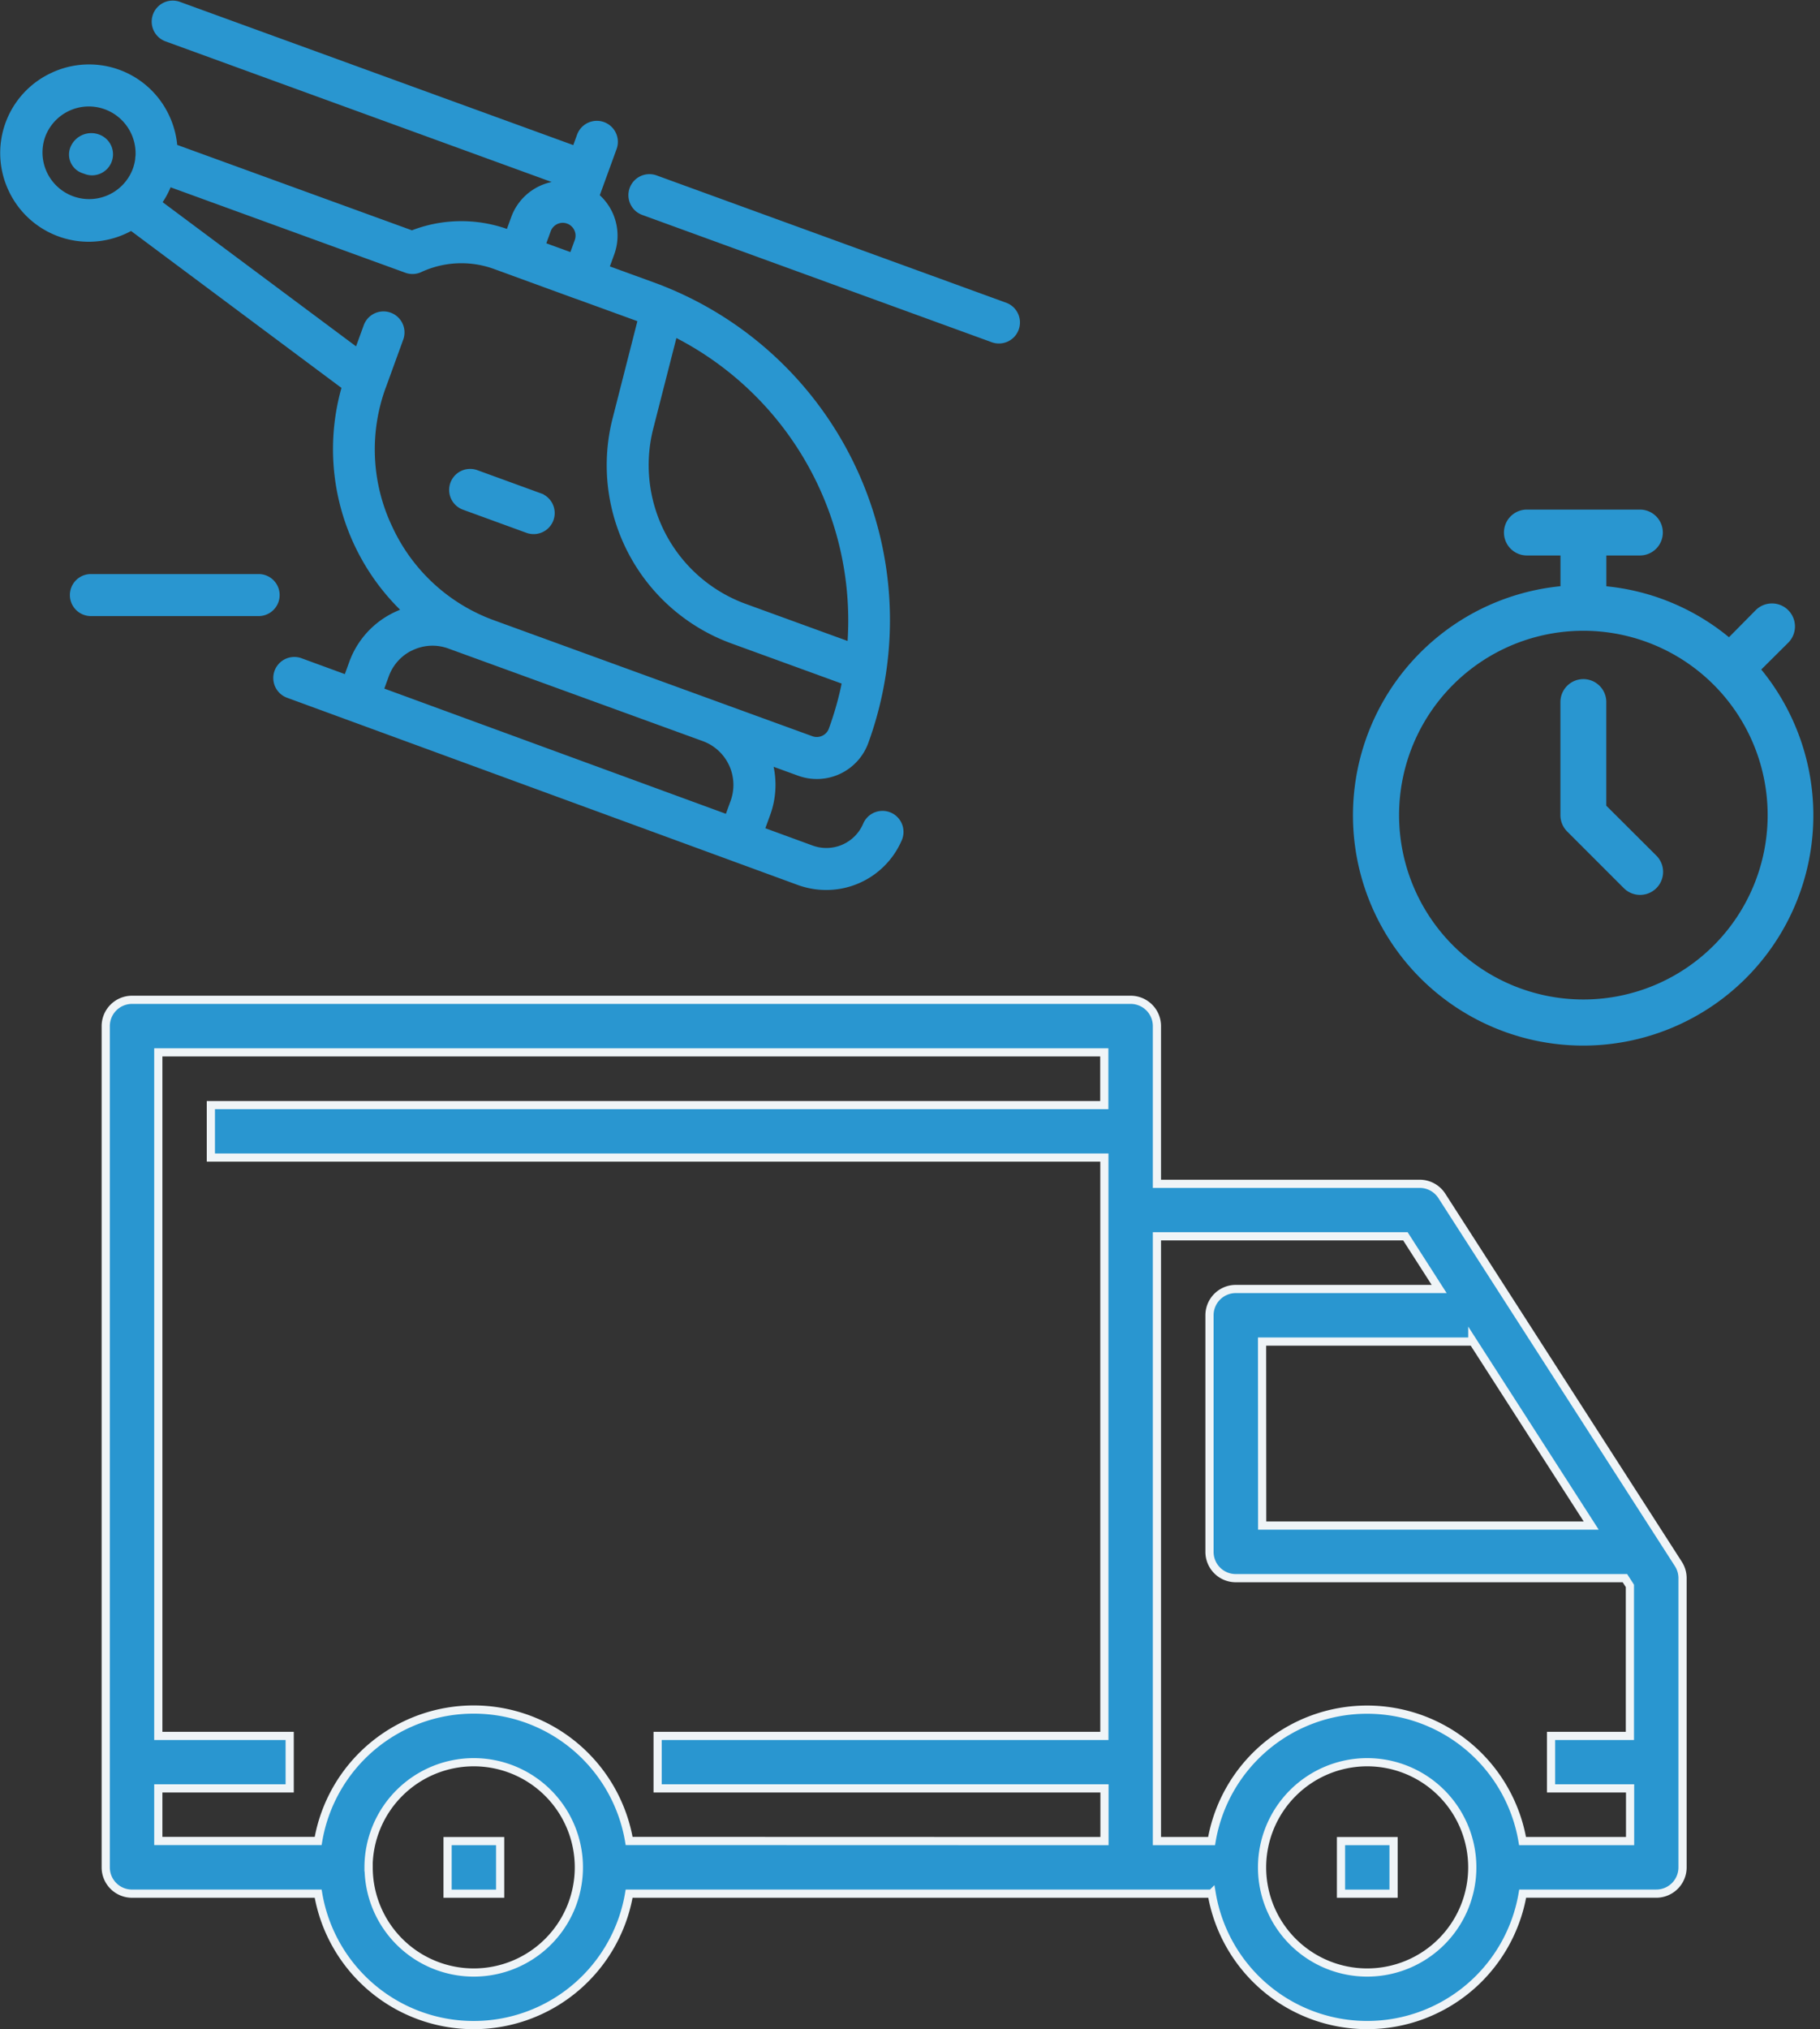 <svg xmlns="http://www.w3.org/2000/svg" width="66.614" height="74.242" viewBox="0 0 66.614 74.242">
  <rect x="0" y="0" width="66.614" height="74.242" fill="#333333" stroke="none"/>
  <g id="RapidSource_Product_Sourcing" data-name="RapidSource™ Product Sourcing" transform="translate(-590.038 -95.544)">
    <g id="truck" transform="translate(593.908 128.276)">
      <path id="Union_1" data-name="Union 1" d="M40.479,36.551H19.157a5.772,5.772,0,0,1-11.382,0H.962A.961.961,0,0,1,0,35.59V4.81a.963.963,0,0,1,.962-.962H37.513a.962.962,0,0,1,.962.962V10.58h9.619a.963.963,0,0,1,.809.442L57.56,24.488a.955.955,0,0,1,.153.52v10.58a.961.961,0,0,1-.961.962h-4.89a5.772,5.772,0,0,1-11.382,0Zm1.844-.962a3.847,3.847,0,1,0,3.847-3.847A3.851,3.851,0,0,0,42.323,35.589Zm-32.7,0a3.847,3.847,0,1,0,3.847-3.847A3.851,3.851,0,0,0,9.619,35.589Zm46.17-.961V32.7H52.9V30.78h2.886V25.291l-.182-.283H41.361a.961.961,0,0,1-.962-.962V15.39a.962.962,0,0,1,.962-.962h7.444L47.569,12.5H38.475V34.627h2a5.772,5.772,0,0,1,11.382,0Zm-19.238,0V32.7H20.2V30.78H36.551V9.619H3.848V7.7h32.7V5.771H1.924V30.78H6.733V32.7H1.924v1.923H7.775a5.772,5.772,0,0,1,11.382,0Zm5.772-11.543H54.371l-4.353-6.771v.038H42.323Zm2.885,13.467V34.628h1.924v1.924Zm-32.7,0V34.628h1.924v1.924Z" transform="translate(0)" fill="#2996d0" stroke="#eff4f7" stroke-width="0.3"/>
    </g>
    <path id="Union_4" data-name="Union 4" d="M52.618,42.3a8.273,8.273,0,0,1,2.489-15.888V25H53.728a.689.689,0,0,1,0-1.379h4.136a.689.689,0,1,1,0,1.379H56.486v1.414a8.2,8.2,0,0,1,4.648,1.931L62.2,27.266a.692.692,0,1,1,.979.978l-1.076,1.069A8.273,8.273,0,0,1,52.618,42.3ZM48.9,34.65A6.895,6.895,0,1,0,55.8,27.755,6.894,6.894,0,0,0,48.9,34.65Zm8.474,2.558-2.069-2.069a.69.69,0,0,1-.2-.489V30.513a.689.689,0,1,1,1.379,0v3.854l1.868,1.862a.692.692,0,1,1-.978.979ZM27.1,37.067,8.385,30.209a.62.62,0,0,1,.426-1.164l1.742.638.213-.585a3.076,3.076,0,0,1,1.6-1.747,3.148,3.148,0,0,1,.4-.155,8.107,8.107,0,0,1-2.253-8.235L2.651,13.1a3.108,3.108,0,0,1-1.56.422,3.085,3.085,0,0,1-2.8-1.788,3.081,3.081,0,0,1,1.5-4.107A3.083,3.083,0,0,1,3.9,9.123a3.109,3.109,0,0,1,.287,1.114l8.734,3.177a4.89,4.89,0,0,1,3.458-.058l.106.039.212-.581a1.86,1.86,0,0,1,1.76-1.22l.037-.1L3.952,6.2a.619.619,0,0,1,.423-1.164l14.539,5.292.191-.523a.619.619,0,0,1,1.164.424l-.65,1.786a1.858,1.858,0,0,1,.564,2.068l-.211.581,1.742.634a13,13,0,0,1,7.769,16.657,1.854,1.854,0,0,1-2.38,1.111l-1.162-.423a3.069,3.069,0,0,1-.053,1.957l-.226.619,1.866.683a1.615,1.615,0,0,0,2.046-.883.618.618,0,0,1,1.137.488,2.858,2.858,0,0,1-2.625,1.732A2.9,2.9,0,0,1,27.1,37.067ZM12.89,28.473a1.852,1.852,0,0,0-.96,1.049l-.214.588L24.5,34.794l.225-.618A1.856,1.856,0,0,0,23.613,31.8l-9.305-3.385a1.84,1.84,0,0,0-1.418.061Zm-.831-4.322a6.72,6.72,0,0,0,3.837,3.52l11.631,4.234A.623.623,0,0,0,28,31.883a.613.613,0,0,0,.32-.348,11.89,11.89,0,0,0,.5-1.795l-4.144-1.508a6.79,6.79,0,0,1-4.264-8.072l.938-3.677-.055-.02-2.28-.829-.047-.015-2.326-.848-.033-.013-.652-.237a3.643,3.643,0,0,0-2.756.123.614.614,0,0,1-.472.021L4,11.489a3.093,3.093,0,0,1-.411.769l7.357,5.482.35-.962a.619.619,0,0,1,1.164.423l-.634,1.744-.011.027A6.718,6.718,0,0,0,12.059,24.152Zm9.55-3.689A5.556,5.556,0,0,0,25.1,27.068l3.9,1.419a11.787,11.787,0,0,0-6.5-11.511Zm-2.8-6.22.211-.581a.62.62,0,0,0-.343-.784l-.027-.009-.027-.011a.657.657,0,0,0-.185-.028.62.62,0,0,0-.58.407l-.212.582.332.121ZM-.649,9.793A1.857,1.857,0,0,0,2.84,11.065a1.876,1.876,0,0,0,.1-.4.61.61,0,0,1,.011-.117A1.868,1.868,0,0,0,1.73,8.685,1.854,1.854,0,0,0-.649,9.793ZM1.144,27.217a.619.619,0,0,1,0-1.237H7.333a.619.619,0,0,1,0,1.237Zm16.021-3.035-2.326-.848a.619.619,0,1,1,.423-1.164l2.327.848a.619.619,0,0,1-.212,1.2A.631.631,0,0,1,17.165,24.182Zm17.027-6.975L21.4,12.55a.619.619,0,0,1,.424-1.164l12.794,4.658a.619.619,0,0,1-.212,1.2A.607.607,0,0,1,34.192,17.207ZM1,11.053l-.117-.041a.569.569,0,0,1-.311-.773.673.673,0,0,1,.851-.347.619.619,0,0,1-.212,1.2A.6.6,0,0,1,1,11.053Z" transform="translate(592.196 90.717)" fill="#2996d0" stroke="#2996d0" stroke-width="0.3"/>
  </g>
</svg>
